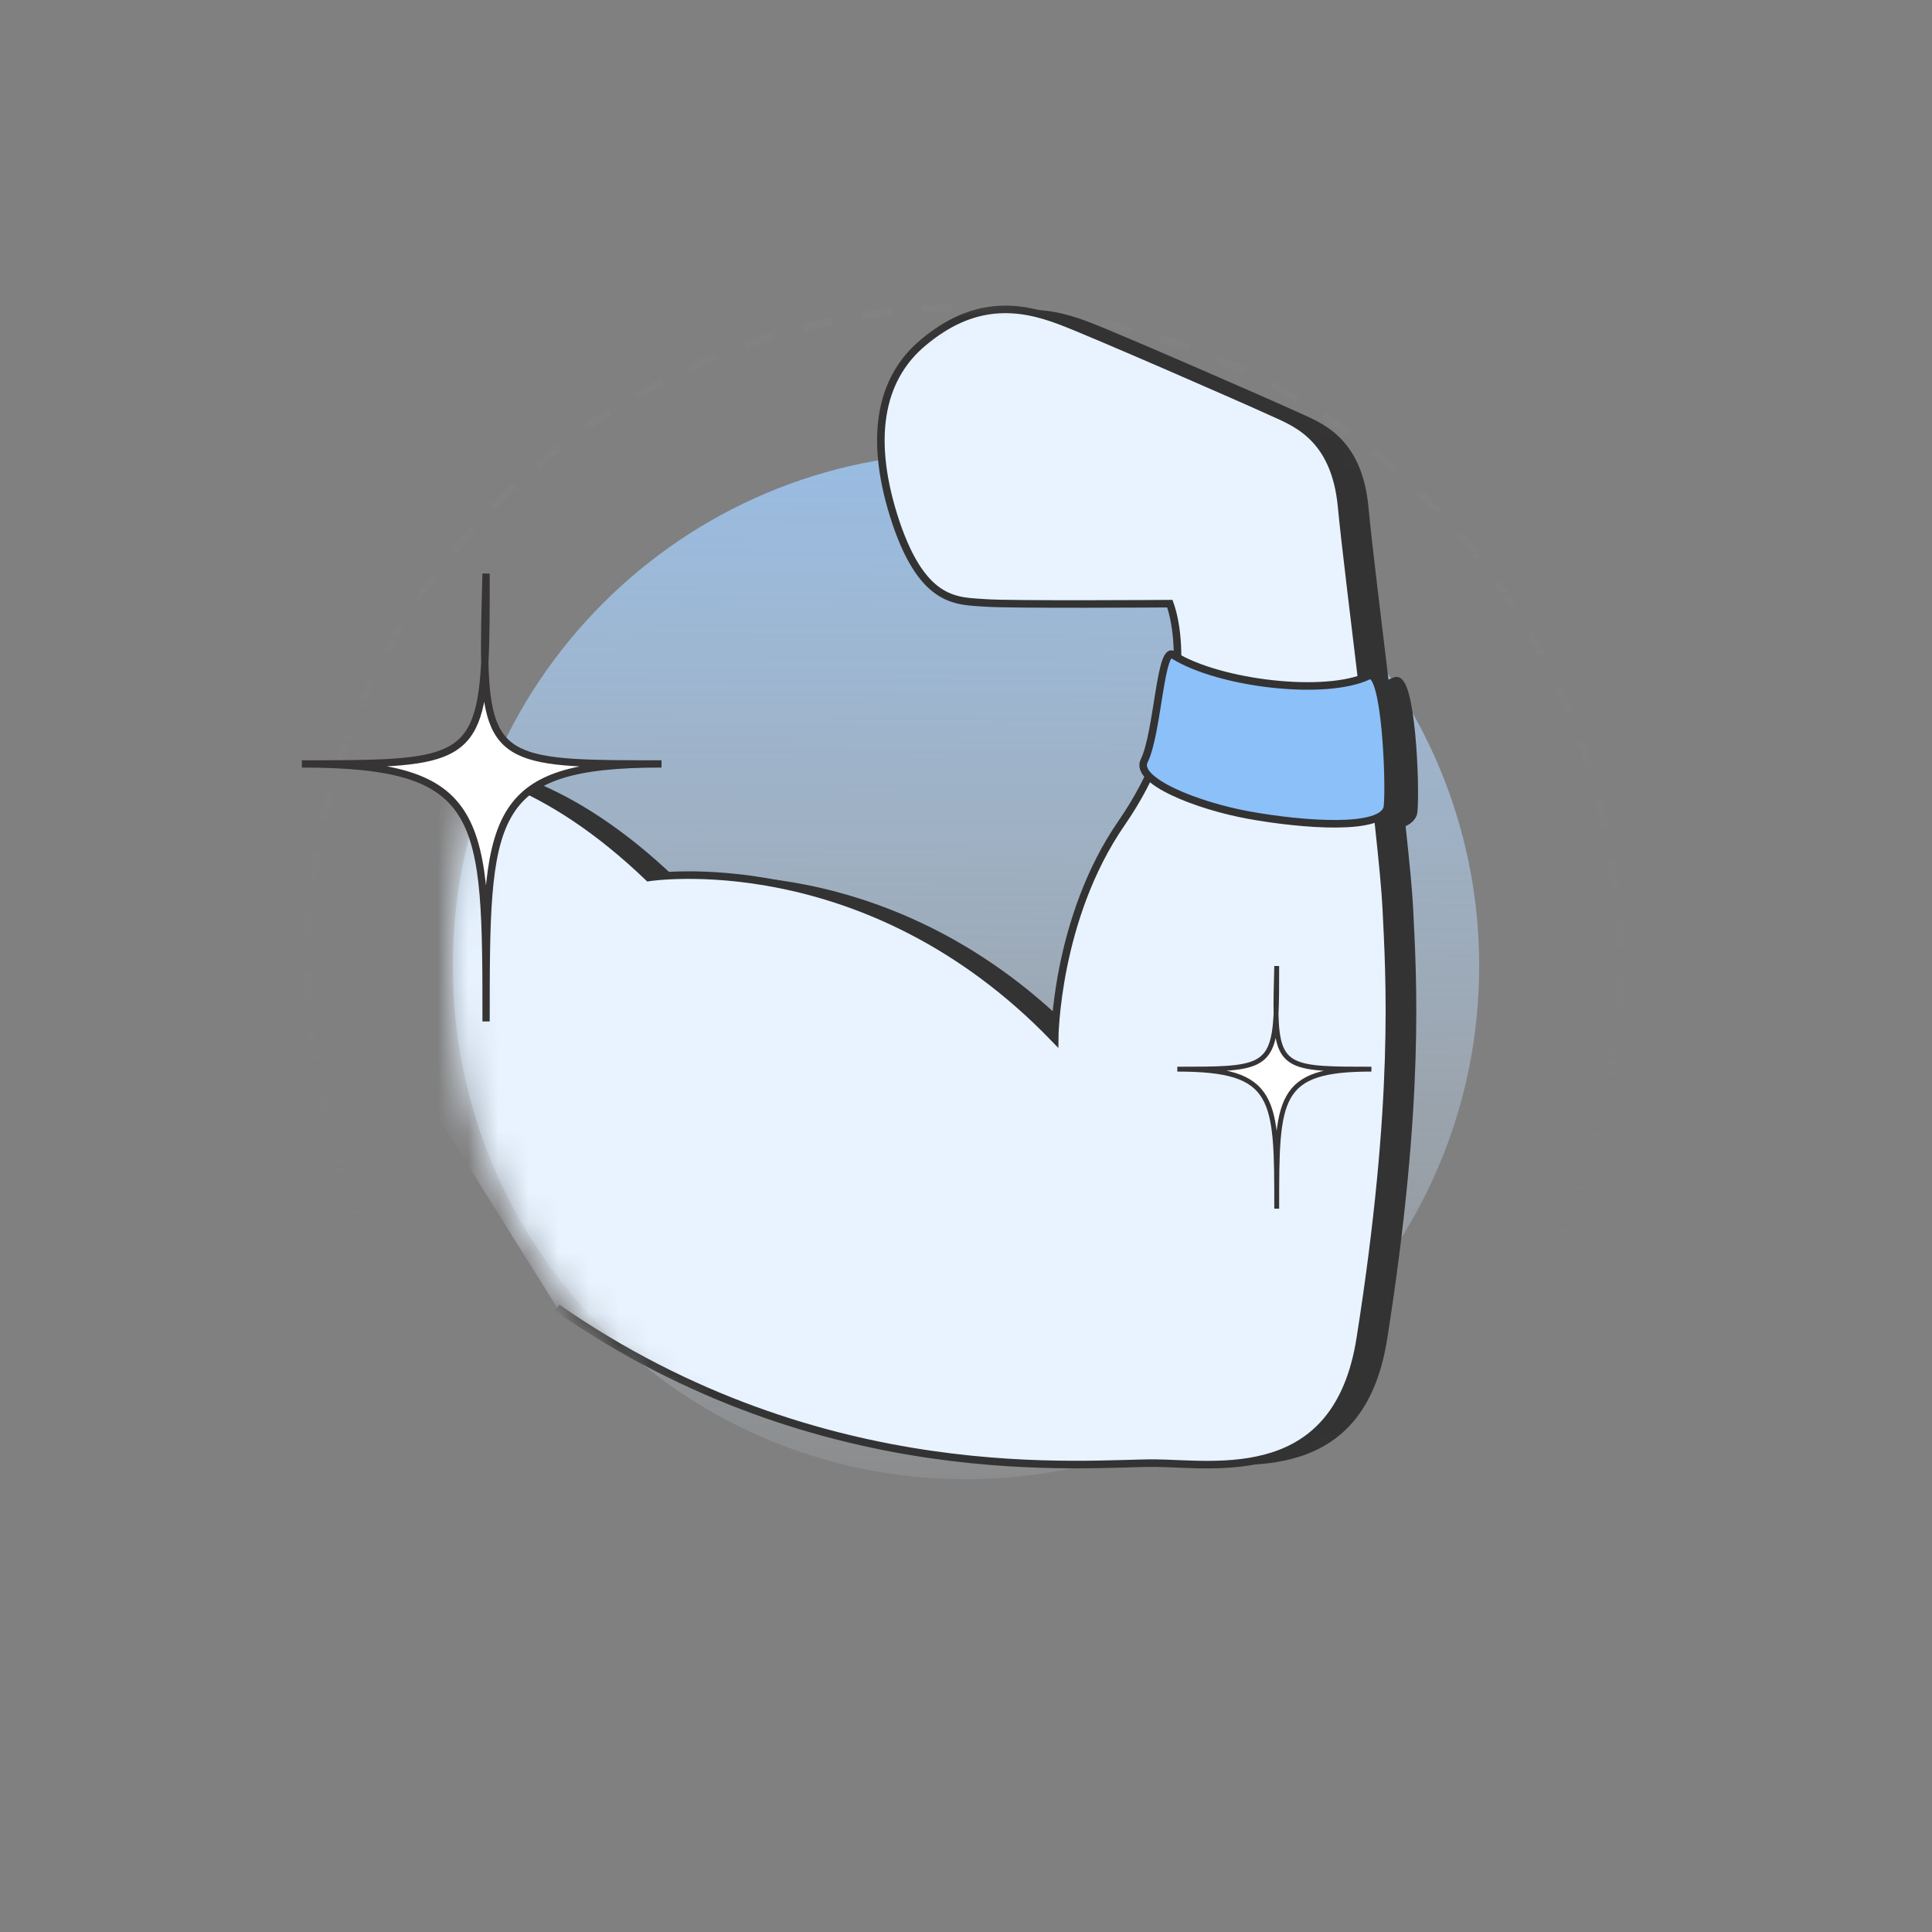 <svg width="64" height="64" viewBox="0 0 64 64" fill="none" xmlns="http://www.w3.org/2000/svg">
<rect x="0" y="0" width="64" height="64" fill="#808080" stroke="none"/>
<path d="M53.362 35.402C55.284 23.56 47.243 12.402 35.401 10.48C23.56 8.558 12.402 16.599 10.48 28.441C8.558 40.282 16.599 51.44 28.441 53.362C40.282 55.284 51.44 47.243 53.362 35.402Z" stroke="url(#paint0_linear_10610_37472)" stroke-width="0.25" stroke-miterlimit="10" stroke-dasharray="1 1"/>
<path d="M32 49.001C41.389 49.001 49 41.39 49 32.001C49 22.612 41.389 15.001 32 15.001C22.611 15.001 15 22.612 15 32.001C15 41.39 22.611 49.001 32 49.001Z" fill="url(#paint1_linear_10610_37472)"/>
<mask id="mask0_10610_37472" style="mask-type:luminance" maskUnits="userSpaceOnUse" x="15" y="9" width="36" height="42">
<path d="M50.946 36.733C50.244 51.713 38.243 52.234 28.495 49.582C18.746 46.93 12.994 36.879 15.646 27.13C18.298 17.382 29.379 6.762 39.127 9.414C48.876 12.066 51.419 26.646 50.946 36.733Z" fill="white"/>
</mask>
<g mask="url(#mask0_10610_37472)">
<path d="M8.98 26.772C10.434 25.791 15.689 22.679 22.374 29.085C22.374 29.085 29.579 27.935 35.828 34.426C35.828 34.426 35.852 30.454 38.044 27.281C40.236 24.108 40.054 21.153 39.643 20.015C39.643 20.015 34.363 20.051 33.539 19.991C32.631 19.918 31.493 20.051 30.572 17.339C29.664 14.626 30.003 12.592 31.468 11.368C33.115 9.988 34.581 10.097 36.034 10.654C37.003 11.017 42.161 13.27 42.973 13.645C43.736 13.996 45.116 14.444 45.334 16.818C45.552 19.192 46.703 27.838 46.812 30.09C46.921 32.343 47.199 36.46 45.952 44.356C45.189 49.224 41.217 48.509 39.17 48.485C36.954 48.461 28.175 49.466 19.346 43.339" fill="#333333"/>
<path d="M46.202 22.561C44.777 23.243 41.277 22.82 39.767 21.895C39.304 21.408 39.232 24.452 38.769 25.377C38.442 26.03 40.498 26.863 42.251 27.179C43.986 27.492 46.74 27.718 46.829 26.887C46.912 26.106 46.762 22.293 46.202 22.561Z" fill="#333333" stroke="#333333" stroke-width="0.25"/>
<path d="M8.09 26.755C9.543 25.774 14.799 22.662 21.483 29.068C21.483 29.068 28.689 27.917 34.937 34.408C34.937 34.408 34.962 30.436 37.154 27.263C39.345 24.09 39.164 21.136 38.752 19.997C38.752 19.997 33.472 20.034 32.649 19.973C31.74 19.901 30.602 20.034 29.682 17.321C28.773 14.608 29.113 12.574 30.578 11.351C32.225 9.97 33.69 10.079 35.143 10.636C36.112 11 41.271 13.252 42.082 13.628C42.845 13.979 44.226 14.427 44.444 16.8C44.662 19.125 45.812 27.82 45.921 30.073C46.03 32.325 46.309 36.443 45.061 44.338C44.298 49.206 40.326 48.492 38.28 48.468C36.064 48.443 27.284 49.449 18.456 43.321" fill="#E8F3FF"/>
<path d="M8.09 26.755C9.543 25.774 14.799 22.662 21.483 29.068C21.483 29.068 28.689 27.917 34.937 34.408C34.937 34.408 34.962 30.436 37.154 27.263C39.345 24.09 39.164 21.136 38.752 19.997C38.752 19.997 33.472 20.034 32.649 19.973C31.74 19.901 30.602 20.034 29.682 17.321C28.773 14.608 29.113 12.574 30.578 11.351C32.225 9.97 33.69 10.079 35.143 10.636C36.112 11 41.271 13.252 42.082 13.628C42.845 13.979 44.226 14.427 44.444 16.8C44.662 19.125 45.812 27.82 45.921 30.073C46.03 32.325 46.309 36.443 45.061 44.338C44.298 49.206 40.326 48.492 38.28 48.468C36.064 48.443 27.284 49.449 18.456 43.321" stroke="#333333" stroke-width="0.25" stroke-miterlimit="10"/>
<path d="M45.335 22.387C43.91 23.069 40.41 22.647 38.9 21.721C38.437 21.234 38.364 24.278 37.902 25.203C37.575 25.857 39.631 26.689 41.384 27.005C43.119 27.319 45.873 27.544 45.962 26.713C46.045 25.932 45.895 22.12 45.335 22.387Z" fill="#8CC0F9" stroke="#333333" stroke-width="0.25"/>
</g>
<path d="M10 25.306C14.946 25.306 15.883 25.306 16.06 21.948C16.042 21.163 16.069 20.195 16.102 19.001C16.102 20.195 16.102 21.163 16.06 21.948C16.137 25.306 17.04 25.306 21.913 25.306C16.102 25.306 16.102 27.012 16.102 33.836C16.102 27.037 16.102 25.306 10 25.306Z" fill="white" stroke="#363434" stroke-width="0.241"/>
<path d="M39 35.417C41.669 35.417 42.175 35.417 42.271 33.598C42.261 33.172 42.276 32.648 42.293 32.001C42.293 32.648 42.293 33.172 42.271 33.598C42.312 35.417 42.8 35.417 45.43 35.417C42.293 35.417 42.293 36.341 42.293 40.038C42.293 36.355 42.293 35.417 39 35.417Z" fill="white" stroke="#363434" stroke-width="0.161"/>
<defs>
<linearGradient id="paint0_linear_10610_37472" x1="31.249" y1="6.283" x2="31.749" y2="50.783" gradientUnits="userSpaceOnUse">
<stop stop-color="#828282"/>
<stop offset="1" stop-color="#828282" stop-opacity="0"/>
</linearGradient>
<linearGradient id="paint1_linear_10610_37472" x1="32.251" y1="5.218" x2="32" y2="54.501" gradientUnits="userSpaceOnUse">
<stop stop-color="#8CC0F9"/>
<stop offset="1" stop-color="#EBF6FF" stop-opacity="0"/>
</linearGradient>
</defs>
</svg>
